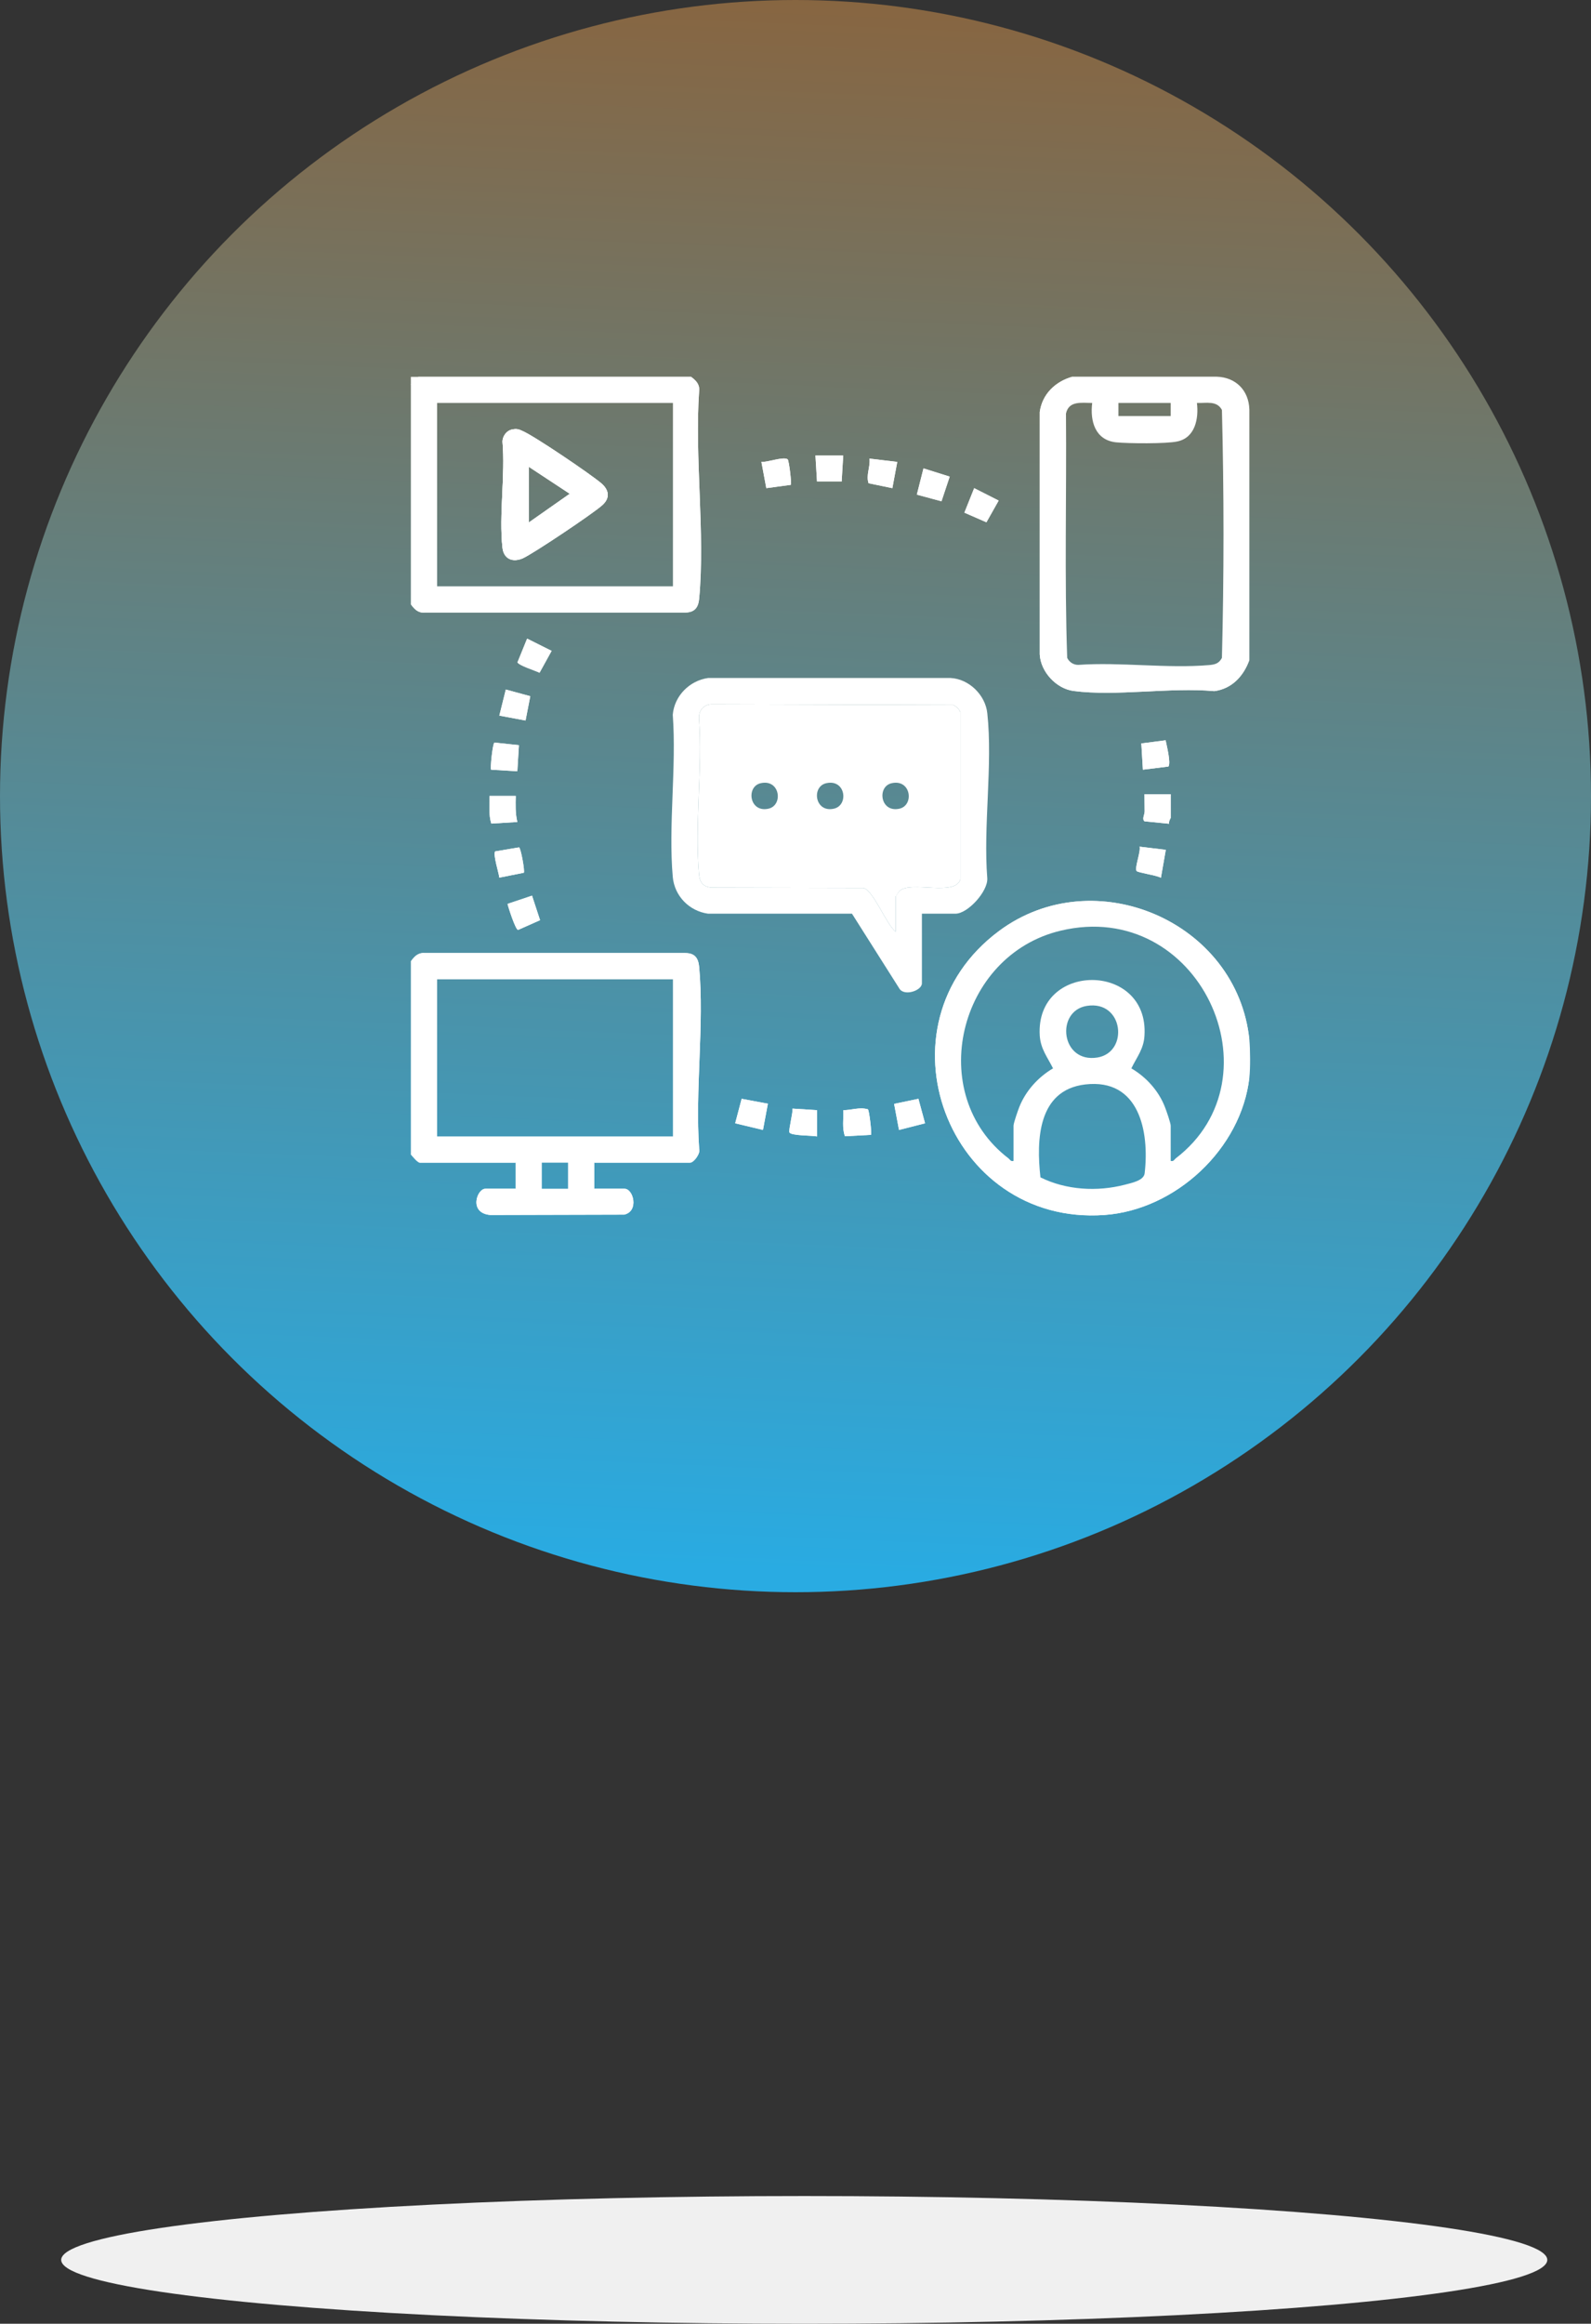 <?xml version="1.0" encoding="UTF-8"?>
<svg xmlns="http://www.w3.org/2000/svg" xmlns:xlink="http://www.w3.org/1999/xlink" id="Layer_2" data-name="Layer 2" viewBox="0 0 91 132.81">
  <rect x="0" y="0" width="91" height="132.81" fill="#333333" stroke="none"/>
  <defs>
    <style>
      .cls-1 {
        fill: #fff;
      }

      .cls-2 {
        fill: #f0f0f0;
      }

      .cls-3 {
        fill: url(#linear-gradient);
      }
    </style>
    <linearGradient id="linear-gradient" x1="47.72" y1="-7.28" x2="43.64" y2="89.74" gradientUnits="userSpaceOnUse">
      <stop offset=".03" stop-color="#8c6239"></stop>
      <stop offset="1" stop-color="#29abe2"></stop>
    </linearGradient>
  </defs>
  <g id="Layer_1-2" data-name="Layer 1">
    <ellipse class="cls-2" cx="46" cy="129.16" rx="42.5" ry="3.65"></ellipse>
    <circle class="cls-3" cx="45.5" cy="45.5" r="45.5"></circle>
    <path class="cls-1" d="M24.02,66.45c-.14,0-.42-.36-.52-.47.22-.16.55.24.52.47Z"></path>
    <path class="cls-1" d="M27.76,67.94h1.74c-.01.08-.03.18-.09.19-.14.02-1.45.04-1.51,0-.07-.05-.12-.1-.14-.19Z"></path>
    <polygon class="cls-1" points="29.38 66.26 29.5 66.45 24.02 66.45 24.1 66.26 29.38 66.26"></polygon>
    <path class="cls-1" d="M28,45.49h1.5c-.01.5-.03,1,.09,1.49l-1.49.09c-.16-.51-.09-1.05-.1-1.58Z"></path>
    <path class="cls-1" d="M28.28,42.44l1.4.15-.09,1.49-1.5-.09c-.06-.06.08-1.47.19-1.55Z"></path>
    <path class="cls-1" d="M29.5,67.94v-1.49l.18.1c.06.31.09,1.26-.18,1.39Z"></path>
    <path class="cls-1" d="M28.56,50.16c-.03-.28-.37-1.31-.24-1.5l1.37-.23c.11.08.34,1.38.27,1.45l-1.4.28Z"></path>
    <polygon class="cls-1" points="30.06 41.18 28.56 40.9 28.93 39.41 30.33 39.79 30.06 41.18"></polygon>
    <path class="cls-1" d="M29.03,51.66l1.4-.47.46,1.4-1.26.56c-.14-.01-.55-1.26-.6-1.49Z"></path>
    <path class="cls-1" d="M31.55,37.2l-.69,1.25c-.23-.12-1.21-.42-1.26-.6l.55-1.35,1.4.7Z"></path>
    <path class="cls-1" d="M33.99,66.45v1.49c-.31-.15-.29-1.31,0-1.49Z"></path>
    <path class="cls-1" d="M34.12,68.13c-.06-.05-.11-.1-.13-.19h1.73c0,.08-.03.18-.08.19-.14.02-1.45.04-1.52,0Z"></path>
    <path class="cls-1" d="M35.72,67.94c.51,0,.84,1.29-.02,1.48l-7.66.02c-1.25-.11-.76-1.5-.28-1.5l-.02.19c-.51.38-.38,1.11.31,1.13l7.63-.02c.66-.19.26-.94.04-1.3Z"></path>
    <polygon class="cls-1" points="39.36 66.26 39.47 66.45 33.99 66.45 34.08 66.26 39.36 66.26"></polygon>
    <path class="cls-1" d="M39.99,65.66c.09.25-.3.79-.52.79.08-.22.2-.46.35-.7-.09-2.56-.06-5.12.08-7.69.01-.93-.04-1.85-.1-2.78-.02-.4-.19-.64-.61-.63h-14.94c-.26.1-.51.19-.75.29.21-.28.41-.5.79-.47h14.9c.55,0,.75.28.8.79.3,3.3-.24,7.05,0,10.4Z"></path>
    <path class="cls-1" d="M23.5,34.54c.15-.06.31.02.47.22,5.14.09,10.29.11,15.44.04.3-.06.37-.34.39-.6.13-3.02.11-6.05-.06-9.07l.06-2.93c-.13-.23-.23-.45-.28-.67.27.21.5.41.47.79-.27,3.83.35,8.12,0,11.9-.05.5-.25.78-.8.79h-14.9c-.38.03-.58-.19-.79-.47Z"></path>
    <polygon class="cls-1" points="42.42 62.8 43.92 63.08 43.64 64.58 42.05 64.2 42.42 62.8"></polygon>
    <path class="cls-1" d="M43.83,27.9l-.28-1.5c.34.03,1.26-.32,1.5-.15.08.06.24,1.41.18,1.46l-1.4.19Z"></path>
    <path class="cls-1" d="M45.33,63.36l1.4.09v1.5c-.27-.06-1.53-.03-1.58-.24-.04-.19.2-1.07.18-1.35Z"></path>
    <polygon class="cls-1" points="46.73 27.52 46.64 26.03 48.23 26.03 48.14 27.52 46.73 27.52"></polygon>
    <path class="cls-1" d="M49.64,63.4c.08.05.23,1.4.18,1.46l-1.49.08c-.18-.47-.07-.99-.1-1.49.47,0,.94-.19,1.41-.05Z"></path>
    <path class="cls-1" d="M49.68,27.62c-.16-.47.11-.93.05-1.41l1.59.19-.28,1.5-1.36-.28Z"></path>
    <polygon class="cls-1" points="52.53 62.8 52.91 64.2 51.42 64.58 51.14 63.09 52.53 62.8"></polygon>
    <polygon class="cls-1" points="53.85 28.65 52.44 28.27 52.82 26.77 54.32 27.24 53.85 28.65"></polygon>
    <path class="cls-1" d="M56.47,40.76c-.11-1.04-1.05-1.96-2.1-2.01h-13.87c-1.06.15-1.93,1.02-2.02,2.1.22,2.99-.26,6.33,0,9.27.1,1.09.94,1.95,2.02,2.1h8.23l2.73,4.31c.3.41,1.27.08,1.27-.33v-3.98h1.92c.7,0,1.85-1.26,1.82-2.01-.24-3,.32-6.5,0-9.45ZM54.93,50.26c-.31.99-2.8.07-3.47.65-.05.05-.23.3-.23.33v2.01c-.54-.41-1.27-2.37-1.85-2.5l-8.69-.02c-.51-.06-.67-.32-.71-.79-.25-2.83.21-6.04,0-8.9-.02-.43.27-.77.71-.79l13.82.04c.19.08.35.23.42.42v9.55Z"></path>
    <polygon class="cls-1" points="56.42 29.85 55.16 29.3 55.72 27.9 57.12 28.61 56.42 29.85"></polygon>
    <path class="cls-1" d="M65.18,48.39l1.5.18-.28,1.6c-.2-.14-1.32-.29-1.39-.39-.13-.17.25-1.11.17-1.39Z"></path>
    <path class="cls-1" d="M66.83,43.81l-1.46.18-.09-1.5,1.39-.18c.06.31.31,1.28.16,1.5Z"></path>
    <path class="cls-1" d="M66.96,46.75s-.13.21-.09.33l-1.41-.14c-.15-.14,0-.35.01-.56,0-.33-.01-.66-.01-.99h1.5v1.36Z"></path>
    <path class="cls-1" d="M59.47,37.4v-13.85c.14-1.03.9-1.75,1.87-2.02l-.1.23c-.83.27-1.47.93-1.58,1.8v13.83c.31,1.96,1.86,2.02,3.58,2.02,2.07-.12,4.13-.15,6.2-.1.85-.12,1.47-.73,1.78-1.5l.24-.09c-.33.92-1,1.65-2.01,1.78-2.52-.23-5.61.31-8.05-.01-.99-.13-1.88-1.1-1.93-2.09Z"></path>
    <path class="cls-1" d="M63.43,69.23c3.8-.39,7.22-3.62,7.81-7.39l.22-.26c-.46,4.08-4.22,7.57-8.29,7.86-8.96.64-13.29-10.83-6.03-16.23,5.45-4.05,13.63-.54,14.32,6.22l-.22-.28c-.9-6.39-8.63-9.64-13.87-5.88-7.36,5.3-2.92,16.88,6.06,15.96Z"></path>
    <path class="cls-1" d="M71.46,59.43c-.69-6.76-8.87-10.27-14.32-6.22-7.26,5.4-2.93,16.87,6.03,16.23,4.07-.29,7.83-3.78,8.29-7.86.06-.52.05-1.63,0-2.15ZM59.51,67.29c-.24-2.14-.15-4.99,2.56-5.31,3.09-.36,3.68,2.68,3.4,5.08-.05.42-.76.55-1.13.65-1.58.41-3.36.31-4.83-.42ZM62.16,57.49c2.11-.34,2.42,2.65.61,2.95-2.1.34-2.41-2.66-.61-2.95ZM67.24,66.21c-.09.08-.11.18-.28.14v-2.01c0-.15-.25-.87-.33-1.07-.36-.93-1.07-1.71-1.92-2.21.31-.64.71-1.11.75-1.87.27-4.23-6.25-4.25-5.99,0,.05.76.44,1.23.76,1.87-.85.5-1.56,1.28-1.93,2.21-.08.2-.33.92-.33,1.07v2.01c-.16.04-.19-.06-.28-.14-4.81-3.67-2.89-11.63,2.98-13.02,7.9-1.88,12.64,8.39,6.57,13.02Z"></path>
    <path class="cls-1" d="M39.99,55.26c-.05-.51-.25-.79-.8-.79h-14.9c-.38-.03-.58.19-.79.47v11.04c.1.11.38.47.52.47h5.48v1.49h-1.74c-.48,0-.97,1.39.28,1.5l7.66-.02c.86-.19.53-1.48.02-1.48h-1.73v-1.49h5.48c.22,0,.61-.54.52-.79-.24-3.35.3-7.1,0-10.4ZM30.99,67.94v-1.49h1.5v1.49h-1.5ZM25,64.95v-8.98h13.49v8.98h-13.49Z"></path>
    <path class="cls-1" d="M69.59,21.53h-8.25c-.97.27-1.73.99-1.87,2.02v13.85c.05.99.94,1.96,1.93,2.09,2.44.32,5.53-.22,8.05.01,1.01-.13,1.68-.86,2.01-1.78v-14.31c-.03-1.1-.78-1.85-1.87-1.88ZM63.97,23.03h2.99v.75h-2.99v-.75ZM62.47,23.03c-.13,1.04.17,2.12,1.36,2.25.68.07,2.89.09,3.51-.05,1.02-.21,1.23-1.31,1.12-2.2.53.02,1.14-.15,1.43.4.12,4.7.12,9.47,0,14.17-.17.32-.39.38-.72.41-2.38.21-5.09-.18-7.5-.01-.28,0-.51-.16-.63-.4-.16-4.63-.03-9.31-.07-13.96.16-.75.89-.61,1.5-.61Z"></path>
    <path class="cls-1" d="M39.99,22.32c.03-.38-.2-.58-.47-.79h-15.55c-.32.07-.41.16-.47.47v12.54c.21.28.41.5.79.47h14.9c.55-.01.75-.29.8-.79.35-3.78-.27-8.07,0-11.9ZM25,23.03h13.49v10.48h-13.49v-10.48ZM29.9,24.64c-.23-.11-.35-.15-.62-.09-.3.06-.53.37-.54.68.17,1.92-.21,4.2,0,6.08.08.66.6.84,1.16.6.6-.27,4.05-2.58,4.55-3.04.45-.4.39-.86-.05-1.24-.62-.53-3.81-2.69-4.5-2.99ZM30.25,29.86v-3.18l2.34,1.54-2.34,1.64Z"></path>
    <polygon class="cls-1" points="23.97 21.54 23.5 22 23.5 21.54 23.97 21.54"></polygon>
    <path class="cls-1" d="M66.96,46.75s-.13.21-.09.33l-1.41-.14c-.15-.14,0-.35.01-.56,0-.33-.01-.66-.01-.99h1.5v1.36Z"></path>
    <path class="cls-1" d="M29.59,46.98l-1.49.09c-.16-.51-.09-1.05-.1-1.58h1.5c-.01.5-.03,1,.09,1.49Z"></path>
    <polygon class="cls-1" points="57.12 28.61 56.42 29.85 55.16 29.3 55.72 27.9 57.12 28.61"></polygon>
    <path class="cls-1" d="M49.82,64.86l-1.49.08c-.18-.47-.07-.99-.1-1.49.47,0,.94-.19,1.41-.05.08.05.23,1.4.18,1.46Z"></path>
    <path class="cls-1" d="M31.55,37.2l-.69,1.25c-.23-.12-1.21-.42-1.26-.6l.55-1.35,1.4.7Z"></path>
    <polygon class="cls-1" points="43.92 63.08 43.64 64.58 42.05 64.2 42.42 62.8 43.92 63.08"></polygon>
    <path class="cls-1" d="M45.23,27.71l-1.4.19-.28-1.5c.34.03,1.26-.32,1.5-.15.08.06.24,1.41.18,1.46Z"></path>
    <path class="cls-1" d="M29.68,42.59l-.09,1.49-1.5-.09c-.06-.06.08-1.47.19-1.55l1.4.15Z"></path>
    <polygon class="cls-1" points="48.23 26.03 48.14 27.52 46.73 27.52 46.64 26.03 48.23 26.03"></polygon>
    <path class="cls-1" d="M29.96,49.88l-1.4.28c-.03-.28-.37-1.31-.24-1.5l1.37-.23c.11.08.34,1.38.27,1.45Z"></path>
    <path class="cls-1" d="M66.68,48.57l-.28,1.6c-.2-.14-1.32-.29-1.39-.39-.13-.17.25-1.11.17-1.39l1.5.18Z"></path>
    <polygon class="cls-1" points="54.32 27.24 53.85 28.65 52.44 28.27 52.82 26.77 54.32 27.24"></polygon>
    <polygon class="cls-1" points="52.91 64.2 51.42 64.58 51.14 63.09 52.53 62.8 52.91 64.2"></polygon>
    <path class="cls-1" d="M30.89,52.59l-1.26.56c-.14-.01-.55-1.26-.6-1.49l1.4-.47.46,1.4Z"></path>
    <path class="cls-1" d="M66.83,43.81l-1.46.18-.09-1.5,1.39-.18c.06.31.31,1.28.16,1.5Z"></path>
    <polygon class="cls-1" points="30.33 39.79 30.06 41.18 28.56 40.9 28.93 39.41 30.33 39.79"></polygon>
    <path class="cls-1" d="M51.32,26.4l-.28,1.5-1.36-.28c-.16-.47.11-.93.05-1.41l1.59.19Z"></path>
    <path class="cls-1" d="M46.73,63.45v1.5c-.27-.06-1.53-.03-1.58-.24-.04-.19.2-1.07.18-1.35l1.4.09Z"></path>
    <path class="cls-1" d="M34.4,27.63c-.62-.53-3.81-2.69-4.5-2.99-.23-.11-.35-.15-.62-.09-.3.06-.53.37-.54.68.17,1.92-.21,4.2,0,6.08.08.66.6.84,1.16.6.6-.27,4.05-2.58,4.55-3.04.45-.4.39-.86-.05-1.24ZM30.25,29.86v-3.18l2.34,1.54-2.34,1.64Z"></path>
    <path class="cls-1" d="M34.4,27.63c-.62-.53-3.81-2.69-4.5-2.99-.23-.11-.35-.15-.62-.09-.3.06-.53.37-.54.68.17,1.92-.21,4.2,0,6.08.08.66.6.84,1.16.6.6-.27,4.05-2.58,4.55-3.04.45-.4.39-.86-.05-1.24ZM30.25,29.86v-3.18l2.34,1.54-2.34,1.64Z"></path>
    <path class="cls-1" d="M54.51,40.29l-13.82-.04c-.44.02-.73.36-.71.79.21,2.86-.25,6.07,0,8.9.04.47.2.73.71.79l8.69.02c.58.13,1.31,2.09,1.85,2.5v-2.01s.18-.28.23-.33c.67-.58,3.16.34,3.47-.65v-9.55c-.07-.19-.23-.34-.42-.42ZM43.95,46.22c-1.1.24-1.29-1.28-.43-1.46,1.1-.24,1.29,1.27.43,1.46ZM47.69,46.22c-1.09.24-1.29-1.28-.42-1.46,1.1-.24,1.29,1.27.42,1.46ZM51.44,46.22c-1.1.24-1.29-1.28-.43-1.46,1.1-.24,1.29,1.27.43,1.46Z"></path>
  </g>
</svg>

